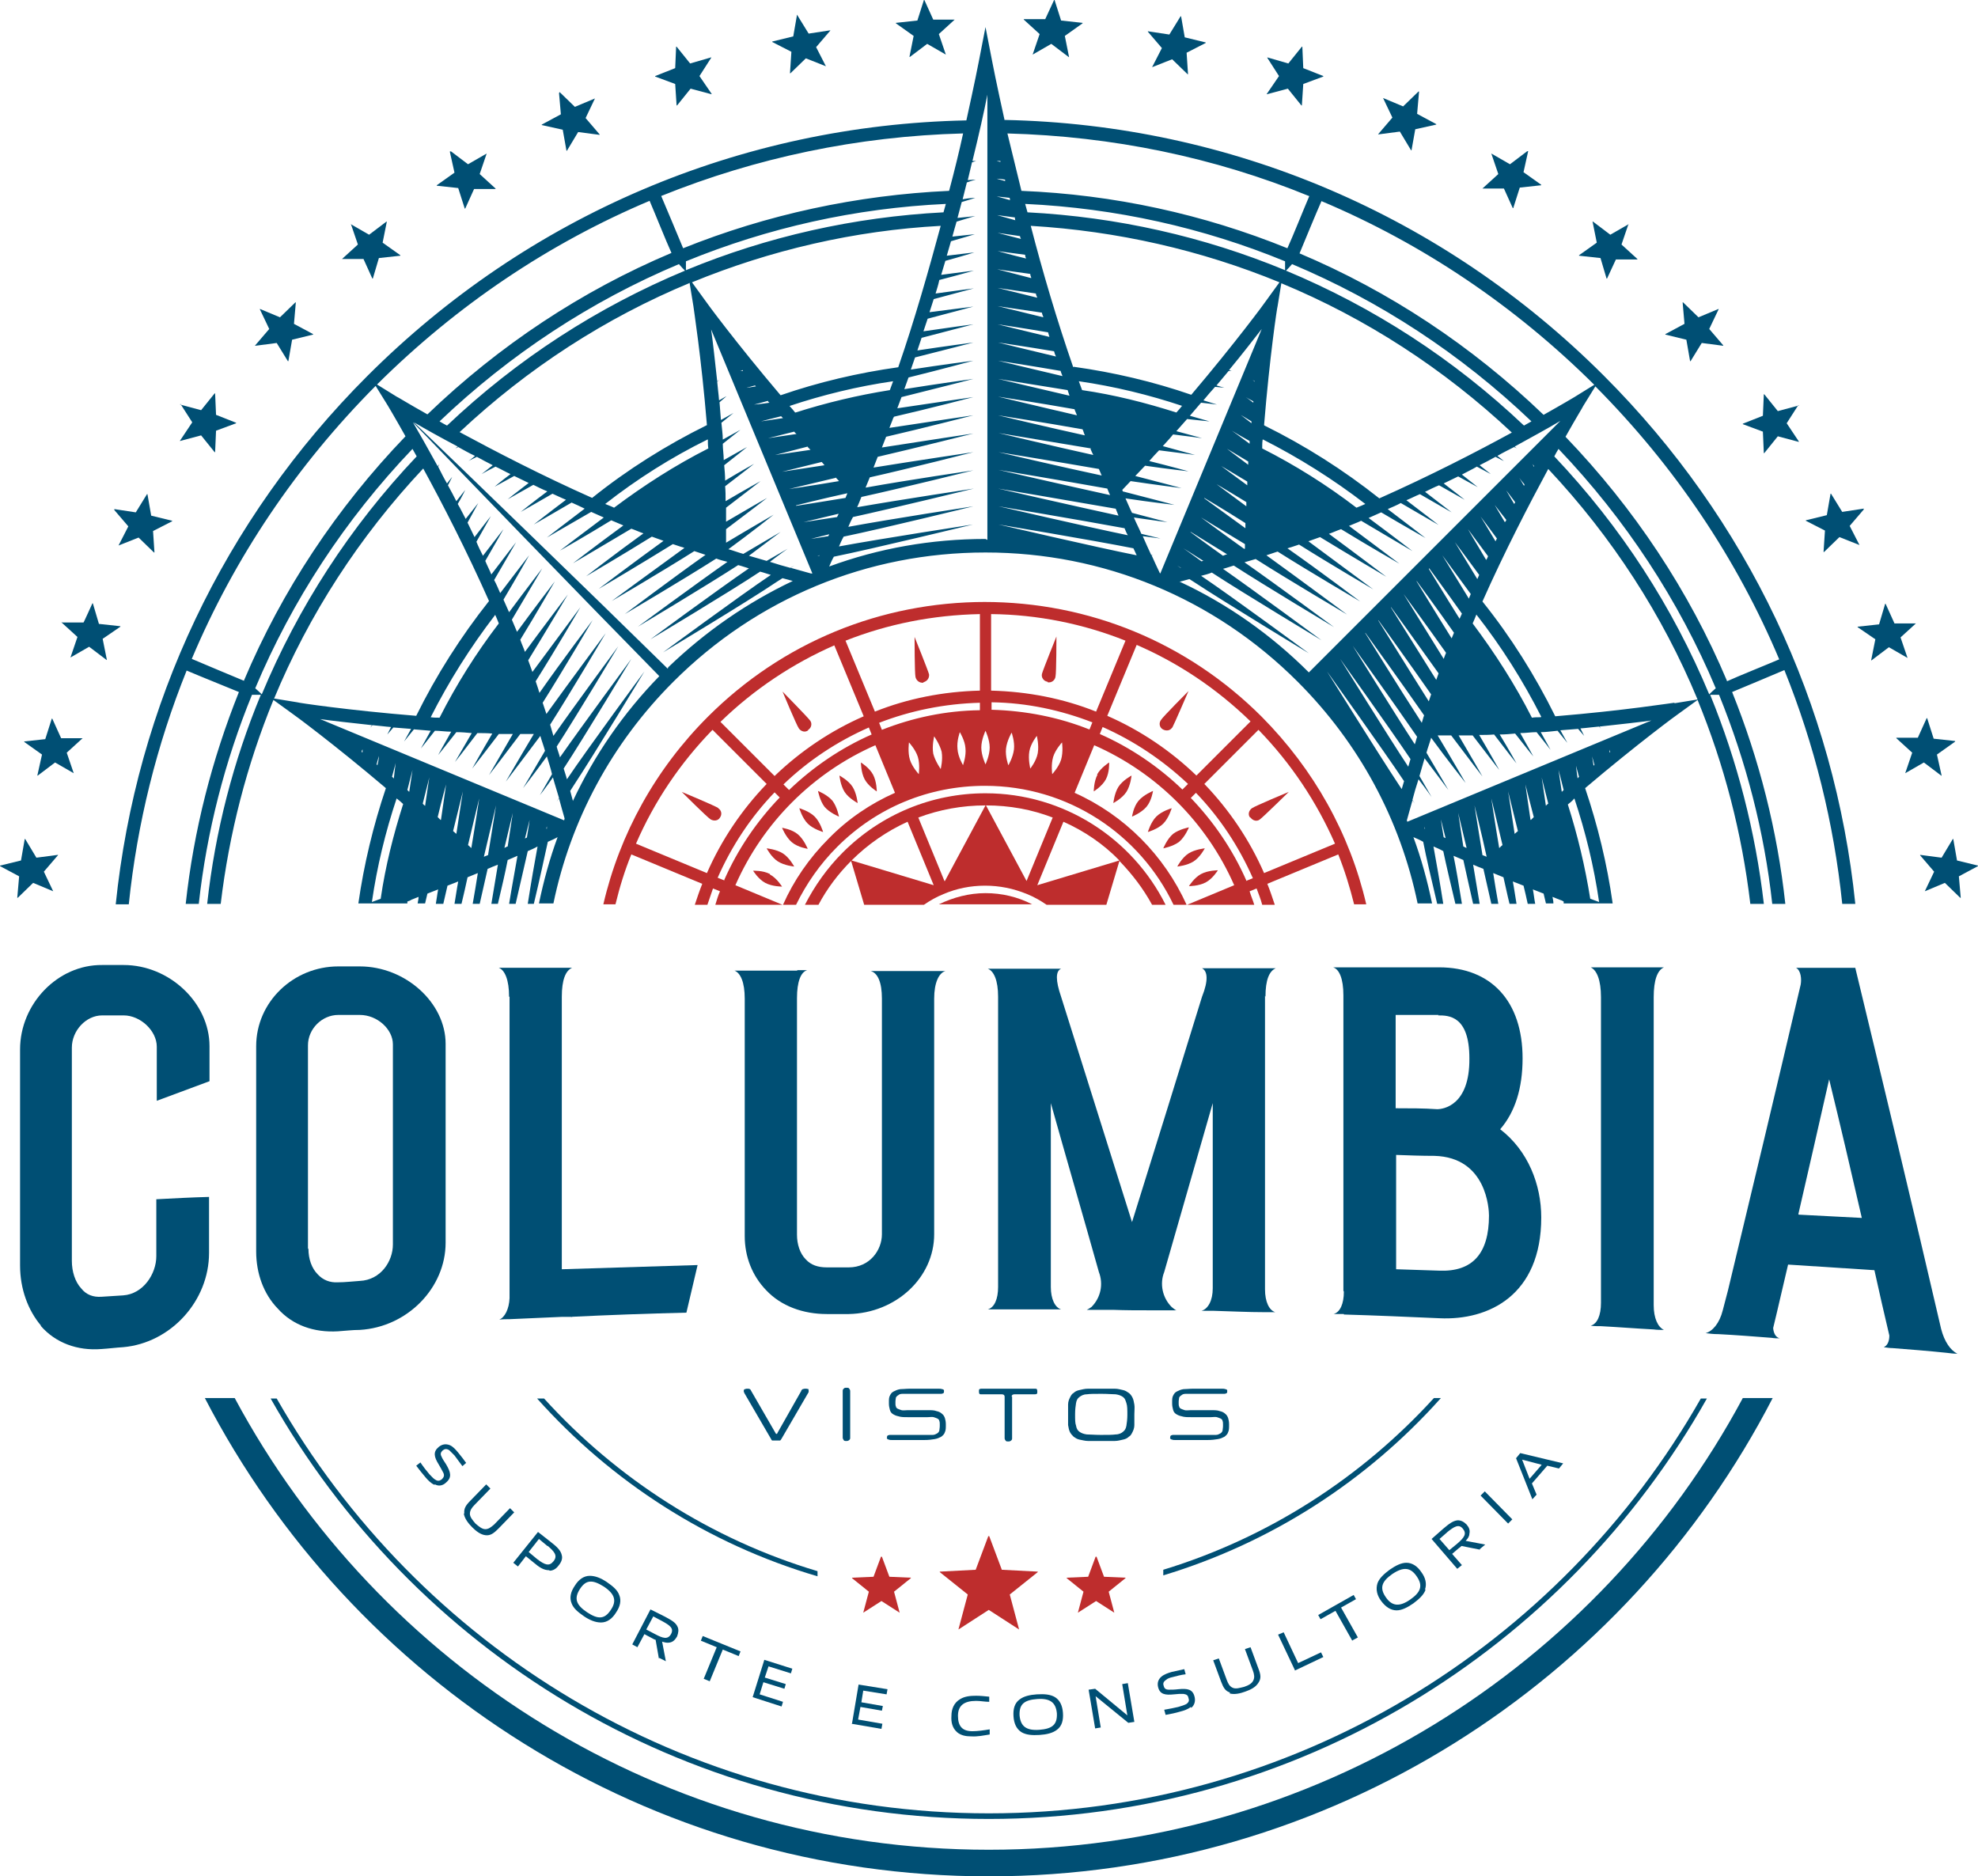 <?xml version="1.0" encoding="UTF-8"?>
<svg id="Layer_1" data-name="Layer 1" xmlns="http://www.w3.org/2000/svg" version="1.1" viewBox="0 0 423.9 402.1">
  <defs>
    <style>
      .cls-1 {
        fill: #be2d2d;
      }

      .cls-1, .cls-2 {
        stroke-width: 0px;
      }

      .cls-2 {
        fill: #004f74;
      }
    </style>
  </defs>
  <g>
    <path class="cls-2" d="M215.3,25.8c-1.7-7.7-2.7-12.7-2.7-12.8l-1.4-7.2-1.4,7.2c0,.1-1,5.1-2.7,12.8-48.5,1-94,20.4-128.4,54.8-30.8,30.8-49.5,70.5-53.9,113.2h2.8c1.8-17.4,6-34.2,12.4-50.1,2.8,1.2,8.8,3.6,11.2,4.6-5.8,14.5-9.7,29.7-11.4,45.4h2.8c1.7-15.5,5.6-30.6,11.4-44.8.8,0,1.5,0,1.9,0-5.9,14.2-9.8,29.3-11.5,44.8h2.9c1.8-15.1,5.6-29.8,11.3-43.7l4,2.9c.2.1,8.9,6.5,20.1,16-2.7,8-4.7,16.3-5.9,24.7h10.5c0-.1,0-.3,0-.4.3-.1.6-.2.9-.4.5-.2,1-.4,1.5-.6,0,.4-.1.9-.2,1.4h1.6c.2-.7.3-1.4.5-2.1.8-.3,1.5-.6,2.3-.9-.2,1-.3,2-.5,3.1h1.6c.3-1.3.6-2.6.9-3.9.8-.3,1.5-.6,2.3-.9-.3,1.5-.5,3.1-.8,4.8h1.5c.5-2,.9-3.9,1.3-5.7.7-.3,1.5-.6,2.2-.9-.3,2-.7,4.3-1.1,6.6h1.5c.6-2.7,1.2-5.3,1.7-7.5.7-.3,1.4-.6,2.2-.9-.4,2.5-.9,5.4-1.4,8.4h1.4c.8-3.4,1.6-6.8,2.1-9.4.7-.3,1.4-.6,2.1-.9-.5,2.9-1.2,6.6-1.8,10.3h1.4c1-4.2,1.9-8.4,2.6-11.3.7-.3,1.4-.6,2.1-1-.6,3.2-1.4,7.8-2.1,12.3h1.3c1.2-5,2.3-10.1,3-13.3.7-.3,1.4-.6,2.1-1,0,0,0,0,0,0-1.7,4.6-3,9.4-4,14.2h3.1c3.7-17.9,12.5-34.3,25.7-47.5,17.9-17.9,41.6-27.7,66.9-27.7s49,9.8,66.9,27.7c13.2,13.2,22,29.6,25.7,47.5h3.1c-1-4.8-2.3-9.6-4-14.2,0,0,0,0,0,0,.7.3,1.4.6,2.1,1,.6,3.2,1.8,8.2,3,13.3h1.3c-.7-4.5-1.5-9-2.1-12.3.7.3,1.4.6,2.1,1,.6,2.9,1.6,7.1,2.6,11.3h1.4c-.6-3.7-1.2-7.4-1.8-10.3.7.3,1.4.6,2.1.9.6,2.6,1.3,6,2.1,9.4h1.4c-.5-3-1-6-1.4-8.4.7.3,1.4.6,2.2.9.5,2.2,1.1,4.8,1.7,7.5h1.5c-.4-2.3-.8-4.6-1.1-6.6.7.3,1.5.6,2.2.9.4,1.7.8,3.7,1.3,5.7h1.5c-.3-1.7-.5-3.3-.8-4.8.8.3,1.5.6,2.3.9.3,1.2.6,2.5.9,3.9h1.6c-.2-1-.3-2.1-.5-3.1.8.3,1.5.6,2.3.9.2.7.3,1.4.5,2.1h1.6c0-.5-.1-.9-.2-1.4.5.2,1,.4,1.5.6.3.1.6.2.9.4,0,.1,0,.3,0,.4h10.5c-1.2-8.5-3.2-16.7-5.9-24.7,11.2-9.5,19.9-15.9,20.1-16l4-2.9c5.7,13.9,9.5,28.5,11.3,43.7h2.9c-1.8-15.5-5.7-30.6-11.5-44.8.4,0,1.1,0,1.9,0,5.8,14.3,9.7,29.3,11.4,44.8h2.8c-1.7-15.7-5.6-31-11.4-45.4,2.4-1,8.4-3.5,11.2-4.7,6.4,15.9,10.6,32.7,12.4,50.1h2.8c-4.4-42.8-23.1-82.4-53.9-113.2-34.4-34.4-79.9-53.8-128.4-54.8ZM206.4,28.6c-.8,3.7-1.8,7.8-3,12.3-19.8.9-39.1,5.1-57,12.3-1-2.4-3.5-8.4-4.7-11.2,20.3-8.2,42.1-12.8,64.6-13.4ZM170.6,108.3s5.5-1.4,11-2.6c-.1.3-.3.7-.4,1-5.4.9-10.6,1.7-10.6,1.7ZM179.7,110.1c0,.2-.2.4-.3.7-4,.6-7.2,1.1-7.2,1.1,0,0,3.4-.8,7.5-1.8ZM164.6,86c0,.1.2.2.3.3-1.9.3-3.3.4-3.3.4,0,0,1.2-.3,3-.8ZM160,83.1s.7-.2,1.8-.5c0,0,.1.1.2.2-1.2.2-1.9.3-1.9.3ZM167.4,89.2c.1.1.3.3.4.4-2.6.4-4.7.7-4.7.7,0,0,1.8-.5,4.3-1.1ZM170.2,92.5c.2.2.3.4.5.5-3.3.5-6.1.9-6.1.9,0,0,2.5-.6,5.6-1.4ZM173.1,95.8c.2.2.4.4.6.6-4,.6-7.6,1.1-7.6,1.1,0,0,3.2-.8,7-1.8ZM176.1,99c.2.2.4.5.6.7-4.7.7-9.1,1.4-9.1,1.4,0,0,4-1,8.5-2.1ZM179.1,102.3c.2.3.5.5.7.8-5.3.9-10.7,1.7-10.7,1.7,0,0,4.9-1.2,10-2.4ZM170.4,88.4c-.4-.5-.8-1-1.2-1.4,7.2-2.4,14.6-4.2,22.2-5.3-.2.6-.5,1.3-.7,1.9-6.9,1.1-13.6,2.7-20.2,4.8ZM167.2,84.6c-9.5-11.2-15.9-19.9-16-20.1l-2.9-4c16.8-6.9,34.8-11.1,53.3-12.1-2.6,9.6-5.6,20.2-9.1,30.3-8.6,1.2-17.1,3.2-25.2,6ZM159.2,79.5c-.4,0-.6,0-.6,0,0,0,.2,0,.6-.2,0,0,0,0,0,0ZM147.8,60.7l.8,4.9c0,.2,1.7,10.9,2.9,25.5-8.7,4.3-17,9.5-24.6,15.6-10.8-4.8-20.8-10-28.4-14.1,14.6-13.7,31.3-24.5,49.4-32ZM95.8,91.2c-.6-.3-1.1-.6-1.6-.9,15.1-14.4,32.5-25.8,51.3-33.7.5.6,1,1.1,1.3,1.4-18.7,7.8-35.9,18.9-51,33.2ZM151.7,94.2c0,.6,0,1.3.1,1.9-7.1,3.6-13.8,7.9-20.2,12.7-.6-.3-1.2-.5-1.9-.8,6.9-5.4,14.2-10,21.9-13.8ZM147,57.9c0-.4,0-1.1,0-1.9,17.6-7.2,36.3-11.4,55.7-12.3-.2.6-.3,1.2-.5,1.8-19.2,1-37.8,5.2-55.2,12.4ZM139.2,43c1.2,2.8,3.6,8.8,4.7,11.2-19.2,8.1-36.9,19.8-52.3,34.6-4.1-2.3-6.5-3.8-6.6-3.8l-4.2-2.6c17.1-17,36.9-30.3,58.5-39.4ZM52.3,145.9c-2.4-1-8.4-3.5-11.2-4.7,9.1-21.6,22.4-41.4,39.4-58.5l2.6,4.2c0,0,1.5,2.5,3.8,6.6-14.8,15.4-26.5,33.1-34.6,52.3ZM56.1,148.8c-.3-.3-.8-.8-1.4-1.3,7.9-18.8,19.2-36.1,33.7-51.3.3.5.6,1.1.9,1.6-14.3,15.1-25.4,32.3-33.2,51ZM58.7,149.8c7.5-18.1,18.3-34.8,32-49.4,4.1,7.5,9.3,17.6,14.1,28.4-6.1,7.7-11.3,15.9-15.6,24.6-14.7-1.2-25.4-2.8-25.5-2.9l-4.9-.8ZM106.1,131.7c.3.6.5,1.2.8,1.9-4.9,6.4-9.1,13.1-12.7,20.2-.6,0-1.3,0-1.9-.1,3.9-7.7,8.5-15,13.8-21.9ZM77.5,161.2s0,0,0,0c0-.4.2-.6.2-.6,0,0,0,.2,0,.6ZM80.9,164c0,0-.1-.1-.2-.2.3-1.1.5-1.8.5-1.8,0,0,0,.8-.3,1.9ZM81.6,192.6c-.6.2-1.3.5-1.9.7,1.1-7.6,2.9-15,5.3-22.2.5.4,1,.8,1.4,1.2-2.1,6.6-3.8,13.3-4.8,20.2ZM84,166.5c.5-1.8.8-3,.8-3,0,0-.2,1.4-.4,3.3-.1,0-.2-.2-.3-.3ZM87.7,169.7c-.1-.1-.3-.3-.4-.4.6-2.4,1.1-4.3,1.1-4.3,0,0-.3,2-.7,4.7ZM91.1,172.7c-.2-.2-.4-.3-.5-.5.8-3.1,1.4-5.6,1.4-5.6,0,0-.4,2.8-.9,6.1ZM94.4,175.7c-.2-.2-.4-.4-.6-.6.9-3.8,1.8-7,1.8-7,0,0-.5,3.6-1.1,7.6ZM97.8,178.7c-.2-.2-.5-.4-.7-.6,1.1-4.4,2.1-8.5,2.1-8.5,0,0-.7,4.4-1.4,9.1ZM101.1,181.8c-.3-.2-.5-.5-.8-.7,1.2-5.1,2.4-10,2.4-10,0,0-.8,5.4-1.7,10.7ZM104.7,183.2c-.3.1-.7.3-1,.4,1.3-5.5,2.6-11,2.6-11,0,0-.8,5.2-1.7,10.6ZM108.8,181.4c-.2,0-.4.2-.7.3,1-4.2,1.8-7.5,1.8-7.5,0,0-.5,3.2-1.1,7.2ZM112.9,179.5c-.1,0-.2.1-.4.2.6-2.4,1-4,1-4,0,0-.2,1.6-.6,3.9ZM117.1,177.6s0,0,0,0c0-.3.1-.5.1-.5,0,0,0,.2,0,.5ZM120.9,175.8l-52.3-21.7c2.8.4,6.6.8,11.1,1.3-.2.3-.3.5-.3.5,0,0,.2-.2.4-.5,1.3.1,2.6.3,4,.4-.5,1-.8,1.6-.8,1.6,0,0,.5-.6,1.3-1.5,1.2.1,2.5.2,3.8.3-.9,1.6-1.5,2.7-1.5,2.7,0,0,.9-1.1,2.1-2.6,1.2.1,2.4.2,3.6.3-1.2,2.2-2.1,3.8-2.1,3.8,0,0,1.3-1.6,3-3.8,1.1,0,2.3.2,3.5.2-1.6,2.8-2.8,5-2.8,5,0,0,1.8-2.2,3.9-4.9,1.1,0,2.2.1,3.3.2-1.9,3.3-3.6,6.2-3.6,6.2,0,0,2.3-2.9,4.8-6.2,1,0,2.1,0,3.2.1-2.3,3.9-4.3,7.5-4.3,7.5,0,0,2.8-3.6,5.7-7.4,1,0,2,0,3,0-2.6,4.5-5.1,8.8-5.1,8.8,0,0,3.4-4.4,6.7-8.8,1,0,2,0,2.9,0-3,5-6,10.2-6,10.2,0,0,3.8-5,7.4-9.8.3,1.1.7,2.1,1,3.2-2.5,4.3-4.7,8-4.7,8,0,0,2.4-3.1,5.1-6.8.4,1.3.8,2.5,1.1,3.8-1.5,2.6-2.6,4.5-2.6,4.5,0,0,1.2-1.5,2.8-3.8.4,1.5.9,3,1.3,4.4-.3.5-.5.8-.5.8,0,0,.2-.3.5-.7.4,1.5.8,2.9,1.2,4.3h0s0,0,0,0ZM122.8,171.7c-.2-.7-.4-1.5-.6-2.2l.7-1.1c4.3-6.5,15.2-24.5,15.2-24.5,0,0-12.1,16.4-16.6,23.1-.2-.8-.5-1.6-.7-2.3,4.2-6.4,14.5-23.5,14.5-23.5,0,0-10.4,14.1-15.3,21.1-.2-.8-.5-1.5-.7-2.3,4.4-6.8,13.2-21.5,13.2-21.5,0,0-9,12.2-13.9,19.2-.2-.8-.5-1.6-.7-2.4,4.4-6.9,11.9-19.6,11.9-19.6,0,0-7.8,10.5-12.7,17.3-.3-.8-.5-1.6-.8-2.4,4.3-6.8,10.7-17.7,10.7-17.7,0,0-6.8,9-11.4,15.6,0-.2-.2-.5-.2-.7-.2-.6-.4-1.2-.6-1.8,4.1-6.5,9.6-15.9,9.6-15.9,0,0-5.8,7.8-10.3,13.9-.3-.8-.6-1.7-.9-2.5,3.8-6.2,8.5-14.1,8.5-14.1,0,0-5,6.6-9.2,12.3-.3-.9-.7-1.7-1-2.6,3.5-5.7,7.4-12.5,7.4-12.5,0,0-4.3,5.6-8.1,10.8-.4-.9-.7-1.7-1.1-2.6,3.1-5.2,6.5-11,6.5-11,0,0-3.7,4.8-7.1,9.4-.4-.9-.8-1.8-1.2-2.7,2.8-4.7,5.5-9.5,5.5-9.5,0,0-3.1,4-6.2,8.1-.4-.9-.8-1.9-1.3-2.8,2.4-4.1,4.7-8.1,4.7-8.1,0,0-2.5,3.2-5.3,6.9-.4-1-.9-1.9-1.3-2.9,2.1-3.6,3.9-6.8,3.9-6.8,0,0-2,2.6-4.4,5.7-.5-1-1-2-1.4-3,1.7-3,3.1-5.5,3.1-5.5,0,0-1.6,2-3.5,4.5-.5-1-1-2.1-1.5-3.1,1.3-2.4,2.3-4.2,2.3-4.2,0,0-1.2,1.5-2.7,3.4-.6-1.1-1.1-2.2-1.7-3.2,1-1.7,1.6-3,1.6-3,0,0-.8,1-1.9,2.4-.6-1.2-1.2-2.3-1.8-3.4.6-1.1.9-1.8.9-1.8,0,0-.4.5-1.1,1.4-.7-1.2-1.3-2.4-1.9-3.6.2-.4.3-.6.3-.6,0,0-.1.2-.4.5-2.1-3.8-3.9-7-5.3-9.4,10,10.4,36.4,37.7,52.8,54.4-7.7,7.9-13.9,16.9-18.5,26.7ZM143.1,143.3c-16.7-16.4-44-42.8-54.4-52.8,2.4,1.4,5.6,3.2,9.4,5.2-.3.2-.5.4-.5.4,0,0,.2-.1.6-.3,1.1.6,2.3,1.3,3.6,1.9-.8.7-1.4,1.1-1.4,1.1,0,0,.7-.4,1.8-.9,1.1.6,2.2,1.2,3.4,1.8-1.4,1.1-2.4,1.9-2.4,1.9,0,0,1.2-.7,3-1.6,1.1.5,2.1,1.1,3.2,1.6-2,1.5-3.4,2.7-3.4,2.7,0,0,1.8-1,4.2-2.3,1,.5,2.1,1,3.1,1.5-2.5,1.9-4.5,3.5-4.5,3.5,0,0,2.5-1.4,5.5-3.1,1,.5,2,1,3,1.4-3.1,2.3-5.7,4.4-5.7,4.4,0,0,3.2-1.8,6.8-3.9.9.4,1.9.9,2.9,1.3-3.6,2.7-6.9,5.3-6.9,5.3,0,0,4-2.3,8.1-4.7.9.4,1.8.8,2.8,1.3-4.1,3.1-8.1,6.2-8.1,6.2,0,0,4.8-2.8,9.5-5.5.9.4,1.8.8,2.7,1.2-4.7,3.5-9.4,7.1-9.4,7.1,0,0,5.8-3.3,11-6.5.9.4,1.7.7,2.6,1.1-5.2,3.8-10.8,8.1-10.8,8.1,0,0,6.8-4,12.5-7.4.9.3,1.7.7,2.6,1-5.7,4.1-12.3,9.2-12.3,9.2,0,0,8-4.7,14.1-8.5.8.3,1.7.6,2.5.9-6.1,4.4-13.9,10.3-13.9,10.3,0,0,9.3-5.5,15.9-9.6.6.2,1.2.4,1.8.6.2,0,.5.2.7.2-6.5,4.7-15.6,11.4-15.6,11.4,0,0,10.9-6.4,17.7-10.7.8.3,1.6.5,2.4.8-6.8,4.8-17.3,12.7-17.3,12.7,0,0,12.7-7.5,19.6-11.9.8.3,1.6.5,2.4.7-7,4.9-19.2,13.9-19.2,13.9,0,0,14.7-8.8,21.5-13.2.8.2,1.6.5,2.3.7-7,4.8-21.1,15.2-21.1,15.2,0,0,17.2-10.3,23.5-14.5.8.2,1.6.5,2.3.7-6.7,4.5-23.1,16.6-23.1,16.6,0,0,18-10.8,24.5-15.2l1.1-.7c.7.2,1.5.4,2.2.6-9.7,4.6-18.7,10.8-26.7,18.5ZM173.8,122.9h0c-1.4-.4-2.9-.8-4.3-1.2.4-.3.7-.5.7-.5,0,0-.3.2-.8.5-1.5-.4-2.9-.8-4.4-1.3,2.2-1.7,3.8-2.8,3.8-2.8,0,0-1.9,1.1-4.5,2.6-1.3-.4-2.5-.7-3.8-1.1,3.7-2.8,6.8-5.1,6.8-5.1,0,0-3.8,2.2-8,4.7-1.1-.3-2.1-.7-3.2-1,4.8-3.5,9.7-7.4,9.7-7.4,0,0-5.2,3-10.2,6,0-1,0-2,0-2.9,4.4-3.3,8.8-6.7,8.8-6.7,0,0-4.4,2.5-8.8,5.1,0-1,0-2,0-3,3.8-2.9,7.4-5.7,7.4-5.7,0,0-3.6,2-7.5,4.3,0-1.1,0-2.1-.1-3.2,3.3-2.5,6.2-4.8,6.2-4.8,0,0-2.9,1.6-6.2,3.6,0-1.1-.1-2.2-.2-3.3,2.7-2.1,4.9-3.9,4.9-3.9,0,0-2.2,1.2-5,2.8,0-1.2-.2-2.3-.2-3.5,2.1-1.7,3.8-3,3.8-3,0,0-1.6.9-3.8,2.1,0-1.2-.2-2.4-.3-3.6,1.5-1.2,2.6-2.1,2.6-2.1,0,0-1.1.6-2.7,1.5-.1-1.3-.2-2.6-.3-3.8.9-.8,1.5-1.3,1.5-1.3,0,0-.6.3-1.6.9-.1-1.4-.3-2.7-.4-4,.3-.3.5-.4.5-.4,0,0-.2.1-.5.3-.5-4.5-.9-8.3-1.3-11.1l21.7,52.3s0,0,0,0ZM175.6,119.1c-.3,0-.5,0-.5,0,0,0,.2,0,.5-.1,0,0,0,0,0,0ZM173.7,115.5s1.6-.4,4-1c0,.1-.1.2-.2.4-2.3.4-3.9.6-3.9.6ZM211.2,115.5h0c-11.6,0-22.9,2-33.5,5.9,0,0,0,0,0,0,.3-.7.6-1.4,1-2.1,8.4-1.7,29.8-6.9,29.8-6.9,0,0-19.5,3-28.7,4.7.3-.7.6-1.4,1-2.1,8.7-1.8,27.8-6.5,27.8-6.5,0,0-17.6,2.7-26.8,4.4.3-.7.6-1.4,1-2.1,8.7-1.9,25.9-6.1,25.9-6.1,0,0-15.9,2.4-25,4,.3-.7.6-1.4.9-2.2,8.7-1.9,24-5.7,24-5.7,0,0-14.3,2.1-23.1,3.7.3-.7.6-1.5.9-2.2,8.5-1.9,22.2-5.4,22.2-5.4,0,0-12.8,1.9-21.4,3.3.3-.8.6-1.5.9-2.3,8.2-1.9,20.5-5,20.5-5,0,0-11.4,1.7-19.6,3,.3-.8.6-1.5.9-2.3,7.8-1.8,18.7-4.6,18.7-4.6,0,0-10.2,1.5-18,2.7.2-.5.4-1,.6-1.5.1-.3.2-.6.4-.9,7.4-1.7,17-4.2,17-4.2,0,0-9,1.3-16.3,2.4.3-.8.6-1.6.9-2.4,6.9-1.7,15.4-3.9,15.4-3.9,0,0-8,1.1-14.8,2.2.3-.8.6-1.7.9-2.5,6.5-1.6,13.9-3.6,13.9-3.6,0,0-7,.9-13.4,1.9.3-.9.6-1.7.9-2.6,6-1.5,12.5-3.2,12.5-3.2,0,0-6.1.8-12,1.7.3-.9.6-1.8.9-2.7,5.4-1.4,11.1-2.9,11.1-2.9,0,0-5.3.7-10.7,1.5.3-.9.6-1.8.9-2.7,4.9-1.3,9.8-2.6,9.8-2.6,0,0-4.6.6-9.4,1.2.3-.9.6-1.9.9-2.8,4.4-1.2,8.6-2.3,8.6-2.3,0,0-3.9.5-8.2,1.1.3-1,.6-1.9.8-2.9,3.9-1,7.4-2,7.4-2,0,0-3.3.4-7,.9.3-1,.6-2,.9-3,3.3-.9,6.2-1.8,6.2-1.8,0,0-2.7.3-5.9.7.3-1,.6-2.1.9-3.1,2.8-.8,5.1-1.5,5.1-1.5,0,0-2.1.2-4.8.5.3-1.1.6-2.2.9-3.2,2.2-.7,4-1.2,4-1.2,0,0-1.6.2-3.8.4.3-1.1.6-2.3.9-3.4,1.7-.5,2.9-.9,2.9-.9,0,0-1.1,0-2.7.3.3-1.2.6-2.4.9-3.6,1.1-.4,1.9-.6,1.9-.6,0,0-.7,0-1.7.1.3-1.3.6-2.5.9-3.8.5-.2.9-.3.9-.3,0,0-.3,0-.8,0,1.4-5.7,2.5-10.6,3.2-14.2h0v95.4ZM341.6,82.5l-4.2,2.6c0,0-2.5,1.5-6.6,3.8-15.4-14.8-33.1-26.5-52.3-34.6,1-2.4,3.5-8.5,4.7-11.2,21.6,9.1,41.4,22.4,58.5,39.4ZM230,78.7c-3.5-10.1-6.6-20.6-9.1-30.3,18.5,1.1,36.5,5.2,53.3,12.1l-2.9,4c-.1.2-6.5,8.9-16,20.1-8.1-2.8-16.6-4.8-25.2-6ZM253.3,87c-.4.5-.8,1-1.2,1.4-6.6-2.1-13.3-3.8-20.2-4.8-.2-.6-.5-1.3-.7-1.9,7.6,1.1,15,2.9,22.2,5.3ZM275.4,57.9c-17.4-7.2-36-11.4-55.2-12.4-.2-.6-.3-1.2-.5-1.8,19.4.9,38.2,5.1,55.7,12.3,0,.8,0,1.5,0,1.9ZM270.7,94.2c7.7,3.9,15,8.5,21.9,13.8-.6.3-1.2.5-1.9.8-6.4-4.9-13.1-9.1-20.2-12.7,0-.6,0-1.3.1-1.9ZM270.9,91.1c1.2-14.7,2.8-25.3,2.9-25.5l.8-4.9c18.1,7.5,34.8,18.3,49.4,32-7.5,4.1-17.6,9.3-28.4,14.1-7.7-6.1-15.9-11.3-24.6-15.6ZM275.6,58c.3-.3.8-.8,1.3-1.4,18.8,7.9,36.1,19.2,51.3,33.7-.5.3-1.1.6-1.6.9-15.1-14.3-32.3-25.4-51-33.2ZM280.6,42c-1.2,2.8-3.6,8.8-4.7,11.2-18-7.3-37.2-11.5-57-12.3-1.1-4.5-2.1-8.6-3-12.3,22.5.6,44.3,5.1,64.6,13.4ZM214.4,34.5c0,0,0,.1,0,.2-.5-.1-.8-.2-.8-.2,0,0,.3,0,.8,0ZM215.4,38.5c0,.1,0,.2,0,.3-1.1-.3-1.8-.5-1.8-.5,0,0,.7,0,1.8.2ZM216.4,42.5c0,.1,0,.3.1.4-1.7-.5-2.9-.8-2.9-.8,0,0,1.1.1,2.8.3ZM217.5,46.6c0,.2,0,.4.1.6-2.2-.6-3.9-1.1-3.9-1.1,0,0,1.6.2,3.8.5ZM218.6,50.6c0,.2.1.4.2.6-2.8-.7-5-1.3-5-1.3,0,0,2.1.3,4.8.7ZM219.7,54.7c0,.2.1.5.2.7-3.3-.8-6.1-1.6-6.1-1.6,0,0,2.7.4,5.9.8ZM220.8,58.8c0,.3.2.5.2.8-3.9-1-7.3-1.9-7.3-1.9,0,0,3.3.5,7.1,1ZM222,62.9c0,.3.2.6.3.9-4.4-1.1-8.5-2.1-8.5-2.1,0,0,4,.6,8.2,1.2ZM223.3,67c0,.3.2.6.3,1-4.9-1.2-9.8-2.4-9.8-2.4,0,0,4.6.7,9.5,1.4ZM224.6,71.2c.1.3.2.7.3,1-5.4-1.3-11.1-2.7-11.1-2.7,0,0,5.4.8,10.7,1.7ZM225.9,75.3c.1.4.2.7.4,1.1-5.9-1.4-12.4-3-12.4-3,0,0,6.2.9,12.1,1.9ZM227.3,79.5c.1.4.3.8.4,1.1-6.4-1.5-13.8-3.3-13.8-3.3,0,0,7.1,1.1,13.5,2.2ZM228.8,83.6c.1.4.3.8.4,1.2-6.9-1.6-15.3-3.6-15.3-3.6,0,0,8,1.3,14.9,2.4ZM230.3,87.8c.2.4.3.8.5,1.2-7.4-1.7-16.9-4-16.9-4,0,0,9.1,1.4,16.4,2.7ZM232,92c.2.4.3.9.5,1.3-7.8-1.7-18.6-4.3-18.6-4.3,0,0,10.3,1.6,18.1,3ZM233.7,96.2c.2.5.4.9.6,1.3-8.2-1.8-20.3-4.7-20.3-4.7,0,0,11.5,1.9,19.8,3.3ZM235.5,100.5c.2.5.4.9.6,1.4-8.5-1.8-22.1-5-22.1-5,0,0,12.9,2.1,21.5,3.6ZM237.3,104.7c.2.5.4,1,.6,1.4-8.7-1.9-23.9-5.4-23.9-5.4,0,0,14.4,2.4,23.3,4ZM239.1,109c.2.5.4,1,.6,1.5-8.8-1.9-25.8-5.8-25.8-5.8,0,0,16,2.7,25.1,4.3ZM241,113.2c.2.5.4,1,.7,1.5-8.8-1.8-27.7-6.2-27.7-6.2,0,0,17.8,3,27,4.7ZM214,112.4s19.8,3.3,28.9,5.1c.2.5.5,1,.7,1.5-8.6-1.7-29.6-6.6-29.6-6.6ZM248.6,122.9h0s0,0,0,0h0c-.6-1.3-1.2-2.5-1.8-3.9.3,0,.4,0,.4,0,0,0-.2,0-.5-.1-.6-1.3-1.2-2.6-1.8-4,2.3.3,3.8.5,3.8.5,0,0-1.6-.4-4.1-1-.5-1.2-1.1-2.3-1.6-3.5,4,.6,7.2,1,7.2,1,0,0-3.4-.9-7.6-2-.5-1-.9-2-1.4-3.1,5.3.8,10.5,1.4,10.5,1.4,0,0-5.6-1.5-11.1-2.9,0-.1,0-.2-.1-.3.6-.6,1.2-1.3,1.8-1.9,5.4.8,10.9,1.5,10.9,1.5,0,0-4.8-1.3-9.9-2.6.7-.7,1.4-1.5,2.1-2.2,4.8.7,9.3,1.2,9.3,1.2,0,0-4-1.1-8.4-2.2.7-.8,1.4-1.6,2.1-2.3,4.1.5,7.7,1,7.7,1,0,0-3.2-.9-6.9-1.9.7-.8,1.5-1.6,2.2-2.5,3.4.4,6.2.8,6.2.8,0,0-2.5-.7-5.5-1.5.8-.9,1.5-1.7,2.3-2.6,2.7.3,4.8.5,4.8.5,0,0-1.8-.5-4.2-1.2.8-.9,1.6-1.9,2.4-2.8,2,.2,3.4.4,3.4.4,0,0-1.2-.4-2.9-.9.8-1,1.7-2,2.5-2.9,1.2.1,2,.2,2,.2,0,0-.7-.2-1.7-.5.9-1.1,1.8-2.1,2.6-3.1.4,0,.7,0,.7,0,0,0-.2,0-.6-.2,2.9-3.5,5.2-6.5,7-8.8l-21.7,52.3h0ZM255.2,114s3.6,2.2,7.8,4.8c-.3,0-.6.2-.9.3-3.8-2.7-7-5.1-7-5.1ZM258,120.2c-.2,0-.3,0-.5.1-2.3-1.7-3.9-2.8-3.9-2.8,0,0,1.8,1.1,4.3,2.7ZM256.6,110.4s5.2,3.2,10.2,6.2c0,.3,0,.6,0,1,0,0-.1,0-.2,0-4.9-3.5-10-7.3-10-7.3ZM258.1,106.7s4.4,2.6,8.8,5.4c0,.3,0,.7,0,1.1-4.4-3.2-8.8-6.4-8.8-6.4ZM259.6,103.1s3.6,2.1,7.5,4.5c0,.3,0,.6,0,.9-3.8-2.8-7.4-5.5-7.4-5.5ZM261.1,99.5s2.9,1.7,6.2,3.7c0,.3,0,.6,0,.8-3.3-2.4-6.2-4.6-6.2-4.6ZM262.5,95.9s2.2,1.3,5,3c0,.2,0,.5,0,.7-2.7-2-4.9-3.7-4.9-3.7ZM264,92.3s1.6,1,3.8,2.2c0,.2,0,.4,0,.6-2.1-1.6-3.8-2.8-3.8-2.8ZM265.5,88.7s1.1.6,2.7,1.6c0,.1,0,.3,0,.4-1.5-1.2-2.6-2-2.6-2ZM267,85.1s.6.4,1.6.9c0,0,0,.2,0,.3-.9-.7-1.6-1.2-1.6-1.2ZM268.4,81.4s.2.1.5.3c0,0,0,0,0,.1-.3-.3-.5-.4-.5-.4ZM253,121.7s0,0,0,0c-.4-.3-.7-.5-.7-.5,0,0,.3.2.8.5ZM252.7,124.7c.7-.2,1.5-.4,2.2-.6l1.1.7c6.5,4.3,24.5,15.2,24.5,15.2,0,0-16.4-12.1-23.1-16.6.8-.2,1.6-.4,2.3-.7,6.4,4.2,23.5,14.5,23.5,14.5,0,0-14.1-10.4-21.1-15.3.8-.2,1.6-.5,2.3-.7,6.8,4.4,21.5,13.2,21.5,13.2,0,0-12.2-9-19.2-13.9.8-.2,1.6-.5,2.4-.7,6.9,4.4,19.6,11.9,19.6,11.9,0,0-10.5-7.8-17.3-12.7.8-.3,1.6-.5,2.4-.8,6.8,4.3,17.7,10.7,17.7,10.7,0,0-9-6.8-15.6-11.4.2,0,.5-.2.7-.2.6-.2,1.2-.4,1.8-.6,6.5,4.1,15.9,9.6,15.9,9.6,0,0-7.8-5.8-13.9-10.3.8-.3,1.7-.6,2.5-.9,6.2,3.8,14.2,8.5,14.2,8.5,0,0-6.6-5-12.3-9.2.9-.3,1.7-.7,2.6-1,5.7,3.5,12.5,7.4,12.5,7.4,0,0-5.7-4.3-10.8-8.1.9-.4,1.8-.7,2.6-1.1,5.2,3.1,11,6.5,11,6.5,0,0-4.8-3.7-9.4-7.1.9-.4,1.8-.8,2.7-1.2,4.7,2.8,9.5,5.5,9.5,5.5,0,0-4-3.1-8.1-6.2.9-.4,1.9-.8,2.8-1.3,4.1,2.4,8.1,4.7,8.1,4.7,0,0-3.2-2.5-6.9-5.3,1-.4,1.9-.9,2.9-1.3,3.6,2.1,6.8,3.9,6.8,3.9,0,0-2.6-2-5.7-4.4,1-.5,2-1,3-1.4,3,1.7,5.5,3.1,5.5,3.1,0,0-2-1.6-4.5-3.5,1-.5,2.1-1,3.1-1.5,2.4,1.3,4.2,2.3,4.2,2.3,0,0-1.5-1.2-3.4-2.7,1.1-.6,2.2-1.1,3.2-1.7,1.7.9,3,1.6,3,1.6,0,0-1-.8-2.4-1.9,1.2-.6,2.3-1.2,3.4-1.8,1.1.6,1.8.9,1.8.9,0,0-.5-.4-1.4-1.1,1.2-.7,2.4-1.3,3.6-1.9.4.2.6.3.6.3,0,0-.2-.1-.5-.4,4-2.2,7.3-4,9.8-5.5l-53.9,53.9c-8.1-8.1-17.5-14.7-27.6-19.4ZM328.7,100s0,0,0,0c-.2-.4-.3-.6-.3-.6,0,0,.1.2.4.5ZM326.7,103.8c0,0,0,.2-.1.3-.6-1-1-1.7-1-1.7,0,0,.4.6,1.1,1.4ZM324.7,107.6c0,.1-.1.3-.2.4-1-1.7-1.7-2.9-1.7-2.9,0,0,.8,1,1.9,2.5ZM316.6,124.1c-2.5-4.1-4.8-7.9-4.8-7.9,0,0,2.5,3.3,5.2,7-.1.3-.3.6-.4.9ZM330.2,153.7c-.6,0-1.3,0-1.9.1-3.6-7.1-7.9-13.8-12.7-20.2.3-.6.5-1.2.8-1.9,5.4,6.9,10,14.2,13.9,21.9ZM289.9,138.4s9,12.5,13.8,19.5c-.2.5-.3,1.1-.5,1.6-4.5-6.9-13.3-21.1-13.3-21.1ZM302.3,162.6c-.2.6-.3,1.1-.5,1.7-4.3-6.5-14.6-23.1-14.6-23.1,0,0,10.4,14.5,15.1,21.5ZM292.6,135.6s7.8,10.8,12.6,17.7c-.2.5-.3,1-.5,1.6-4.5-6.9-12.1-19.2-12.1-19.2ZM295.4,132.9s6.7,9.3,11.3,15.9c-.2.5-.3,1-.5,1.5-4.3-6.8-10.8-17.3-10.8-17.3ZM298.1,130.1s5.8,8,10.2,14.2c-.2.5-.3.9-.5,1.4-4.1-6.5-9.7-15.5-9.7-15.5ZM300.8,127.3s5,6.8,9.1,12.6c-.2.4-.3.8-.5,1.3-3.8-6.1-8.6-13.9-8.6-13.9ZM303.6,124.5s4.3,5.8,8,11.1c-.2.4-.3.8-.5,1.2-3.5-5.6-7.5-12.2-7.5-12.2ZM306.3,121.8s3.6,4.9,7,9.7c-.2.4-.3.7-.5,1.1-3.2-5.1-6.6-10.7-6.6-10.7ZM309.1,119s3,4.1,6.1,8.3c-.1.3-.3.6-.4,1-2.8-4.6-5.7-9.3-5.7-9.3ZM314.6,113.4s2,2.7,4.3,5.8c-.1.3-.2.5-.4.8-2.1-3.5-3.9-6.6-3.9-6.6ZM317.3,110.7s1.6,2.1,3.5,4.7c-.1.2-.2.4-.3.6-1.7-2.9-3.2-5.3-3.2-5.3ZM320.1,107.9s1.1,1.5,2.7,3.5c0,.2-.2.4-.3.5-1.4-2.3-2.4-4.1-2.4-4.1ZM300.4,169.1l-.6-.9c-4.3-6.5-15.4-24.3-15.4-24.3,0,0,12.1,16.9,16.5,23.5-.2.6-.3,1.1-.5,1.7ZM301.5,175.8h0,0,0ZM305.3,177.6c0-.3,0-.5,0-.5,0,0,0,.2.1.5,0,0,0,0,0,0ZM309.4,179.5c-.4-2.3-.6-3.9-.6-3.9,0,0,.4,1.6,1,4-.1,0-.2-.1-.4-.2ZM313.6,181.4c-.6-4-1.1-7.2-1.1-7.2,0,0,.8,3.4,1.8,7.5-.2,0-.4-.2-.7-.3ZM317.7,183.2c-.9-5.4-1.7-10.6-1.7-10.6,0,0,1.4,5.5,2.6,11-.3-.1-.7-.3-1-.4ZM321.3,181.8c-.9-5.3-1.7-10.7-1.7-10.7,0,0,1.2,4.9,2.4,10-.3.2-.5.5-.8.7ZM324.6,178.7c-.7-4.7-1.4-9.1-1.4-9.1,0,0,1,4,2.1,8.5-.2.2-.5.4-.7.6ZM328,175.7c-.6-4-1.1-7.6-1.1-7.6,0,0,.8,3.2,1.8,7-.2.2-.4.4-.6.6ZM331.3,172.7c-.5-3.3-.9-6.1-.9-6.1,0,0,.6,2.5,1.4,5.6-.2.2-.4.3-.5.5ZM334.7,169.7c-.4-2.6-.7-4.7-.7-4.7,0,0,.5,1.8,1.1,4.3-.1.1-.3.3-.4.4ZM342.7,193.3c-.6-.2-1.3-.5-1.9-.7-1.1-6.9-2.7-13.6-4.8-20.2.5-.4,1-.8,1.4-1.3,2.4,7.2,4.2,14.6,5.3,22.2ZM337.6,163.5s.3,1.2.8,3c-.1,0-.2.2-.3.3-.3-1.9-.4-3.3-.4-3.3ZM341.5,164c-.2-1.2-.3-1.9-.3-1.9,0,0,.2.7.5,1.8,0,0-.1.1-.2.2ZM344.9,161.2c0-.4,0-.6,0-.6,0,0,0,.2.2.6,0,0,0,0,0,0ZM301.5,175.8c.4-1.4.8-2.9,1.2-4.3.3.4.5.7.5.7,0,0-.2-.3-.5-.8.4-1.5.8-2.9,1.3-4.4,1.7,2.2,2.8,3.8,2.8,3.8,0,0-1.1-1.9-2.6-4.5.4-1.3.7-2.5,1.1-3.8,2.8,3.7,5.1,6.8,5.1,6.8,0,0-2.2-3.8-4.7-8,.3-1.1.7-2.1,1-3.2,3.5,4.8,7.4,9.7,7.4,9.7,0,0-3-5.2-6-10.2,1,0,2,0,2.9,0,3.3,4.4,6.7,8.8,6.7,8.8,0,0-2.5-4.4-5.1-8.8,1,0,2,0,3,0,2.9,3.8,5.7,7.4,5.7,7.4,0,0-2-3.6-4.3-7.5,1.1,0,2.1,0,3.2-.1,2.5,3.3,4.8,6.2,4.8,6.2,0,0-1.6-2.9-3.6-6.2,1.1,0,2.2-.1,3.3-.2,2.1,2.7,3.9,4.9,3.9,4.9,0,0-1.2-2.2-2.8-5,1.2,0,2.3-.2,3.5-.2,1.7,2.1,3,3.8,3,3.8,0,0-.9-1.6-2.1-3.8,1.2,0,2.4-.2,3.6-.3,1.2,1.5,2.1,2.6,2.1,2.6,0,0-.6-1.1-1.5-2.7,1.3-.1,2.6-.2,3.8-.3.8.9,1.3,1.5,1.3,1.5,0,0-.3-.6-.8-1.6,1.4-.1,2.7-.3,4-.4.3.3.4.5.4.5,0,0-.1-.2-.3-.5,4.5-.5,8.3-.9,11.1-1.3l-52.3,21.7ZM358.8,150.6c-.2,0-10.9,1.7-25.5,2.9-4.3-8.7-9.5-17-15.6-24.6,4.8-10.8,10-20.8,14.1-28.4,13.7,14.6,24.5,31.3,32,49.4l-4.9.8ZM366.3,148.8c-7.8-18.7-18.9-35.9-33.2-51,.3-.6.6-1.1.9-1.6,14.4,15.1,25.8,32.5,33.7,51.3-.6.5-1.1,1-1.4,1.3ZM370.1,145.9c-8.1-19.2-19.8-36.9-34.6-52.3,2.3-4.1,3.8-6.5,3.8-6.6l2.6-4.2c17,17.1,30.3,36.9,39.4,58.5-2.8,1.2-8.8,3.6-11.2,4.7Z"/>
    <path class="cls-1" d="M197.9,146.2c.8-.2,1.3-.9,1.2-1.7-.2-.8-3.1-8-3.1-8,0,0,0,7.8.2,8.6.2.8.9,1.3,1.7,1.2Z"/>
    <path class="cls-1" d="M251.2,156c.4-.7,3.5-7.9,3.5-7.9,0,0-5.5,5.5-5.9,6.2-.5.7-.3,1.6.4,2,.7.4,1.6.3,2-.4Z"/>
    <path class="cls-1" d="M154,173.2c-.7-.5-7.9-3.5-7.9-3.5,0,0,5.5,5.5,6.2,5.9.7.4,1.6.3,2-.4.5-.7.3-1.6-.4-2Z"/>
    <path class="cls-1" d="M268,175.2c.5.7,1.4.9,2,.4.7-.5,6.2-5.9,6.2-5.9,0,0-7.2,3-7.9,3.5-.7.5-.9,1.4-.4,2Z"/>
    <path class="cls-1" d="M173.2,156.4c.7-.4.9-1.4.4-2-.5-.7-5.9-6.2-5.9-6.2,0,0,3,7.2,3.5,7.9.5.7,1.4.9,2,.4Z"/>
    <path class="cls-1" d="M224.5,146.2c.8.2,1.6-.4,1.7-1.2.2-.8.2-8.6.2-8.6,0,0-2.9,7.2-3.1,8-.2.8.4,1.6,1.2,1.7Z"/>
    <path class="cls-1" d="M251.1,173.2s-2.1.6-3.3,1.8c-1.2,1.2-1.8,3.3-1.8,3.3,0,0,2.1-.6,3.3-1.8,1.2-1.2,1.8-3.3,1.8-3.3Z"/>
    <path class="cls-1" d="M171.3,173.2s.6,2.1,1.8,3.3c1.2,1.2,3.3,1.8,3.3,1.8,0,0-.6-2.1-1.8-3.3-1.2-1.2-3.3-1.8-3.3-1.8Z"/>
    <path class="cls-1" d="M239.7,168.6c-.9,1.4-1.1,3.5-1.1,3.5,0,0,1.9-1,2.8-2.4.9-1.4,1.1-3.5,1.1-3.5,0,0-1.9,1-2.8,2.4Z"/>
    <path class="cls-1" d="M167.8,182.9c-1.4-.9-3.5-1.1-3.5-1.1,0,0,1,1.9,2.4,2.8,1.4.9,3.5,1.1,3.5,1.1,0,0-1-1.9-2.4-2.8Z"/>
    <path class="cls-1" d="M258.2,181.8s-2.1.2-3.5,1.1c-1.4.9-2.4,2.8-2.4,2.8,0,0,2.1-.2,3.5-1.1,1.4-.9,2.4-2.8,2.4-2.8Z"/>
    <path class="cls-1" d="M183.8,172.1s-.2-2.1-1.1-3.5c-.9-1.4-2.8-2.4-2.8-2.4,0,0,.2,2.1,1.1,3.5.9,1.4,2.8,2.4,2.8,2.4Z"/>
    <path class="cls-1" d="M244,171.6c-1.1,1.3-1.4,3.4-1.4,3.4,0,0,2-.8,3.1-2.1,1.1-1.3,1.4-3.4,1.4-3.4,0,0-2,.8-3.1,2.1Z"/>
    <path class="cls-1" d="M171,178.8c-1.3-1.1-3.4-1.4-3.4-1.4,0,0,.8,2,2.1,3.1,1.3,1.1,3.4,1.4,3.4,1.4,0,0-.8-2-2.1-3.1Z"/>
    <path class="cls-1" d="M257.4,187.3c-1.5.8-2.6,2.6-2.6,2.6,0,0,2.1,0,3.6-.8,1.5-.8,2.6-2.6,2.6-2.6,0,0-2.1,0-3.6.8Z"/>
    <path class="cls-1" d="M187.9,169.6s0-2.1-.8-3.6c-.8-1.5-2.6-2.6-2.6-2.6,0,0,0,2.1.8,3.6.8,1.5,2.6,2.6,2.6,2.6Z"/>
    <path class="cls-1" d="M235.2,166c-.8,1.5-.8,3.6-.8,3.6,0,0,1.8-1.1,2.6-2.6.8-1.5.7-3.6.7-3.6,0,0-1.8,1.1-2.6,2.6Z"/>
    <path class="cls-1" d="M165,187.3c-1.5-.8-3.6-.7-3.6-.7,0,0,1.1,1.8,2.6,2.6,1.5.8,3.6.8,3.6.8,0,0-1.1-1.8-2.6-2.6Z"/>
    <path class="cls-1" d="M254.8,177.3s-2.1.4-3.4,1.4c-1.3,1.1-2.1,3.1-2.1,3.1,0,0,2.1-.4,3.4-1.4,1.3-1.1,2.1-3.1,2.1-3.1Z"/>
    <path class="cls-1" d="M178.4,171.6c-1.1-1.3-3.1-2.1-3.1-2.1,0,0,.4,2.1,1.4,3.4,1.1,1.3,3.1,2.1,3.1,2.1,0,0-.4-2.1-1.4-3.4Z"/>
    <path class="cls-1" d="M211.2,170c-11.5,0-22.4,4.5-30.6,12.7-3.3,3.3-6,7.1-8.1,11.2h2.9c1.8-3.4,4.2-6.6,7-9.4l2.8,9.4h12.8c1.3-.9,2.7-1.7,4.2-2.3,2.8-1.2,5.8-1.8,8.9-1.8s6.1.6,9,1.8c1.5.6,2.9,1.4,4.2,2.3h12.8l2.8-9.4c2.7,2.8,5.1,5.9,7,9.4h2.9c-7.1-14.2-21.8-23.9-38.6-23.9ZM182.5,184.4c3.5-3.5,7.6-6.3,12-8.3l5.6,13.6-17.6-5.3ZM202.4,188.8l-5.6-13.6c4.5-1.7,9.4-2.6,14.4-2.6l-8.7,16.2ZM220,188.8l-8.7-16.2c5.1,0,9.9.9,14.3,2.6l-5.6,13.6ZM222.3,189.7l5.6-13.6c4.5,2,8.6,4.8,12,8.3l-17.6,5.3Z"/>
    <path class="cls-1" d="M201.2,193.8h20c-3.1-1.6-6.5-2.4-10-2.4s-6.9.9-10,2.4Z"/>
    <path class="cls-1" d="M211.2,129c-22.5,0-43.6,8.7-59.5,24.6-11.2,11.2-18.9,25.1-22.4,40.2h2.6c.9-3.7,2-7.3,3.4-10.7l15.2,6.3c-.6,1.5-1.1,3-1.6,4.5h2.7c.4-1.2.8-2.3,1.2-3.5l1.5.6c-.4.9-.7,1.9-1,2.9h14.4l-10.1-4.2c5.9-13.4,16.6-24.1,30-30l4.2,10.2c-5.2,2.3-10.1,5.6-14.2,9.8-4.2,4.2-7.5,9-9.8,14.2h2.8c2.2-4.5,5.1-8.7,8.8-12.4,8.5-8.5,19.7-13.1,31.7-13.1,17.8,0,33.2,10.4,40.4,25.5h2.8c-4.8-10.6-13.3-19.2-24-24l4.2-10.2c13.4,5.9,24.1,16.6,30,30l-10.1,4.2h14.4c-.3-1-.7-1.9-1-2.9l1.5-.6c.4,1.1.9,2.3,1.2,3.5h2.7c-.5-1.5-1-3-1.6-4.5l15.2-6.3c1.4,3.5,2.5,7.1,3.4,10.7h2.6c-3.5-15.1-11.2-28.9-22.4-40.2-15.9-15.9-37-24.6-59.5-24.6ZM268,154.6l-11.6,11.6c-5.5-5.3-12-9.7-19.1-12.8l6.3-15.2c9,3.9,17.2,9.4,24.4,16.4ZM178.8,138.3l6.3,15.2c-7.1,3.1-13.6,7.5-19.1,12.8l-11.6-11.6c7.2-7,15.5-12.5,24.4-16.4ZM151.5,187.1l-15.2-6.3c3.9-9,9.4-17.2,16.4-24.4l11.6,11.6c-5.3,5.5-9.7,12-12.8,19.1ZM155.3,188.7l-1.5-.6c3-6.8,7.1-13,12.2-18.3l1.1,1.1c-4.9,5.1-9,11.1-11.9,17.7ZM169,169.2l-1.1-1.1c5.3-5.1,11.5-9.2,18.3-12.2l.6,1.5c-6.6,2.9-12.6,7-17.7,11.9ZM196.9,165.9s-1.4-1.5-1.9-3.1c-.5-1.6-.2-3.7-.2-3.7,0,0,1.4,1.5,1.9,3.1.5,1.6.2,3.7.2,3.7ZM201.6,164.8s-1.2-1.7-1.6-3.3c-.3-1.7.2-3.7.2-3.7,0,0,1.2,1.7,1.6,3.3.3,1.7-.2,3.7-.2,3.7ZM206.4,164s-1.1-1.8-1.2-3.5c-.2-1.7.5-3.6.5-3.6,0,0,1.1,1.8,1.2,3.4.2,1.7-.5,3.6-.5,3.6ZM210,152.2c-7.4.1-14.4,1.6-21,4.2l-.6-1.5c6.7-2.6,14-4.1,21.6-4.3v1.6ZM210,148c-7.9.2-15.5,1.7-22.5,4.5l-6.3-15.2c9.1-3.6,18.8-5.5,28.8-5.7v16.4ZM211.2,163.8s-.9-1.9-.9-3.6.9-3.6.9-3.6c0,0,.9,1.9.9,3.6s-.9,3.6-.9,3.6ZM217.3,160.6c-.2,1.7-1.2,3.4-1.2,3.4,0,0-.7-1.9-.5-3.6.2-1.7,1.2-3.4,1.2-3.4,0,0,.7,1.9.5,3.6ZM222.4,161.4c-.3,1.7-1.6,3.3-1.6,3.3,0,0-.5-2-.2-3.7.3-1.7,1.6-3.3,1.6-3.3,0,0,.5,2,.2,3.7ZM227.4,162.8c-.5,1.6-1.9,3.1-1.9,3.1,0,0-.3-2,.2-3.7.5-1.6,1.9-3.1,1.9-3.1,0,0,.3,2-.2,3.7ZM233.4,156.3c-6.5-2.6-13.6-4-20.9-4.2v-1.6c7.6.1,14.9,1.7,21.6,4.3l-.6,1.5ZM212.4,148v-16.4c10,.1,19.8,2.1,28.8,5.7l-6.3,15.2c-7-2.8-14.6-4.3-22.5-4.5ZM253.4,169.2c-5.1-4.9-11.1-9-17.7-11.9l.6-1.5c6.8,3,13,7.2,18.3,12.2l-1.1,1.1ZM267.1,188.7c-2.9-6.6-7-12.6-11.9-17.7l1.1-1.1c5.1,5.3,9.2,11.5,12.2,18.3l-1.5.6ZM270.9,187.1c-3.1-7.1-7.5-13.6-12.8-19.1l11.6-11.6c7,7.2,12.5,15.5,16.4,24.4l-15.2,6.3Z"/>
  </g>
  <g>
    <path class="cls-2" d="M0,185.5l4.5-1.1.8-4.6c0,0,0,0,.1,0l2.4,4,4.6-.6c0,0,.1,0,0,.1l-3,3.5,2,4.2c0,0,0,.1,0,0l-4.3-1.8-3.3,3.2s-.1,0-.1,0l.4-4.6L0,185.6c0,0,0-.1,0-.1Z"/>
    <path class="cls-2" d="M5.1,158.9l4.6-.5,1.4-4.4c0,0,.1,0,.1,0l1.9,4.2h4.6c0,0,0,0,0,0l-3.4,3.1,1.5,4.4c0,0,0,.1,0,0l-4-2.3-3.7,2.8c0,0-.1,0-.1,0l1-4.5-3.8-2.7c0,0,0-.1,0-.1Z"/>
    <path class="cls-2" d="M13.3,133.4h4.6c0,.1,1.9-4.1,1.9-4.1,0,0,.1,0,.1,0l1.3,4.4,4.6.5c0,0,0,0,0,.1l-3.8,2.6.9,4.5c0,0,0,.1-.1,0l-3.7-2.8-4,2.3c0,0-.1,0,0,0l1.5-4.4-3.4-3.1s0-.1,0-.1Z"/>
    <path class="cls-2" d="M24.5,109.1l4.6.7,2.4-3.9c0,0,.1,0,.1,0l.8,4.6,4.5,1.1c0,0,0,0,0,.1l-4.1,2.1.3,4.6c0,0,0,0-.1,0l-3.3-3.2-4.3,1.7c0,0-.1,0,0,0l2.1-4.1-3-3.5s0-.1,0-.1Z"/>
    <path class="cls-2" d="M38.6,86.7l4.5,1.2,2.9-3.6s.1,0,.1,0l.2,4.6,4.3,1.7c0,0,0,.1,0,.1l-4.3,1.6-.2,4.6c0,0,0,0-.1,0l-2.9-3.6-4.5,1.2c0,0-.1,0,0-.1l2.6-3.9-2.5-3.9c0,0,0-.1,0-.1Z"/>
    <path class="cls-2" d="M55.7,66.2l4.3,1.8,3.3-3.2s.1,0,.1,0l-.4,4.6,4.1,2.2c0,0,0,.1,0,.1l-4.5,1.1-.8,4.6c0,0,0,0-.1,0l-2.4-3.9-4.6.6c0,0-.1,0,0-.1l3-3.5-2-4.2c0,0,0-.1,0,0Z"/>
    <path class="cls-2" d="M75.1,48l4,2.3,3.7-2.8c0,0,.1,0,.1,0l-.9,4.5,3.8,2.7c0,0,0,.1,0,.1l-4.6.5-1.3,4.4c0,0-.1,0-.1,0l-1.9-4.2h-4.6c0,0,0,0,0,0l3.4-3.1-1.5-4.4c0,0,0-.1,0,0Z"/>
    <path class="cls-2" d="M96.6,32.4l3.7,2.8,4-2.3c0,0,.1,0,0,0l-1.5,4.4,3.4,3.1s0,.1,0,.1h-4.6s-1.9,4.2-1.9,4.2c0,0-.1,0-.1,0l-1.4-4.4-4.6-.5c0,0,0,0,0-.1l3.8-2.7-1-4.5c0,0,0-.1.1,0Z"/>
    <path class="cls-2" d="M119.9,19.7l3.3,3.2,4.3-1.8c0,0,.1,0,0,0l-2,4.2,3,3.5s0,.1,0,.1l-4.6-.6-2.4,4c0,0-.1,0-.1,0l-.8-4.5-4.5-1c0,0,0,0,0-.1l4.1-2.2-.4-4.6c0,0,0,0,.1,0Z"/>
    <path class="cls-2" d="M145,10l2.9,3.6,4.5-1.3c0,0,.1,0,0,.1l-2.5,3.9,2.6,3.8c0,0,0,.1,0,.1l-4.5-1.2-2.9,3.6s-.1,0-.1,0l-.3-4.6-4.3-1.6c0,0,0-.1,0-.1l4.3-1.7.2-4.6c0,0,0,0,.1,0Z"/>
    <path class="cls-2" d="M170.9,3.3l2.4,3.9,4.6-.7c0,0,.1,0,0,.1l-3,3.5,2.1,4.1c0,0,0,.1,0,0l-4.3-1.7-3.3,3.2s-.1,0-.1,0l.3-4.6-4.1-2.1c0,0,0-.1,0-.1l4.5-1.1.8-4.6c0,0,0,0,.1,0Z"/>
    <path class="cls-2" d="M198.1,0l1.9,4.2h4.6c0,0,0,0,0,0l-3.4,3.1,1.5,4.4c0,0,0,.1,0,0l-4-2.3-3.7,2.8c0,0-.1,0-.1,0l.9-4.5-3.8-2.7c0,0,0-.1,0-.1l4.6-.5,1.4-4.4c0,0,.1,0,.1,0Z"/>
    <path class="cls-2" d="M226,0l1.4,4.4,4.6.5c0,0,0,0,0,.1l-3.8,2.7.9,4.5c0,0,0,.1-.1,0l-3.7-2.8-4,2.3c0,0-.1,0,0,0l1.5-4.4-3.4-3.1s0-.1,0-.1h4.6c0,0,1.9-4.1,1.9-4.1,0,0,.1,0,.1,0Z"/>
    <path class="cls-2" d="M253.1,3.4l.8,4.6,4.5,1.1c0,0,0,0,0,.1l-4.1,2.1.3,4.6c0,0,0,0-.1,0l-3.3-3.2-4.3,1.7c0,0-.1,0,0,0l2.1-4.1-3-3.5s0-.1,0-.1l4.6.7,2.4-3.9c0,0,.1,0,.1,0Z"/>
    <path class="cls-2" d="M279.1,10l.2,4.6,4.3,1.7c0,0,0,.1,0,.1l-4.3,1.6-.3,4.6c0,0,0,0-.1,0l-2.9-3.6-4.5,1.2c0,0-.1,0,0-.1l2.6-3.8-2.5-3.9c0,0,0-.1,0-.1l4.5,1.3,2.9-3.6s.1,0,.1,0Z"/>
    <path class="cls-2" d="M304.1,19.8l-.4,4.6,4.1,2.2c0,0,0,.1,0,.1l-4.5,1-.8,4.5c0,0,0,0-.1,0l-2.4-4-4.6.6c0,0-.1,0,0-.1l3-3.5-2-4.2c0,0,0-.1,0,0l4.3,1.8,3.3-3.2s.1,0,.1,0Z"/>
    <path class="cls-2" d="M327.5,32.4l-1,4.5,3.8,2.7c0,0,0,.1,0,.1l-4.6.5-1.4,4.4c0,0-.1,0-.1,0l-1.9-4.2h-4.6c0,0,0,0,0,0l3.4-3.1-1.5-4.4c0,0,0-.1,0,0l4,2.3,3.7-2.8c0,0,.1,0,.1,0Z"/>
    <path class="cls-2" d="M349,48l-1.5,4.4,3.4,3.1s0,.1,0,.1h-4.6c0,0-1.9,4.1-1.9,4.1,0,0-.1,0-.1,0l-1.3-4.4-4.6-.5c0,0,0,0,0-.1l3.8-2.7-.9-4.5c0,0,0-.1.1,0l3.7,2.8,4-2.3c0,0,.1,0,0,0Z"/>
    <path class="cls-2" d="M368.3,66.3l-2,4.2,3,3.5s0,.1,0,.1l-4.6-.6-2.4,3.9c0,0-.1,0-.1,0l-.8-4.6-4.5-1.1c0,0,0,0,0-.1l4.1-2.2-.4-4.6c0,0,0,0,.1,0l3.3,3.2,4.3-1.8c0,0,.1,0,0,0Z"/>
    <path class="cls-2" d="M385.4,86.8l-2.5,3.9,2.6,3.9c0,0,0,.1,0,.1l-4.5-1.2-2.9,3.6s-.1,0-.1,0l-.2-4.6-4.3-1.6c0,0,0-.1,0-.1l4.3-1.7.2-4.6c0,0,0,0,.1,0l2.9,3.6,4.5-1.2c0,0,.1,0,0,.1Z"/>
    <path class="cls-2" d="M399.4,109.2l-3,3.5,2.1,4.1c0,0,0,.1,0,0l-4.3-1.7-3.3,3.2s-.1,0-.1,0l.3-4.6-4.1-2.1c0,0,0-.1,0-.1l4.5-1.1.8-4.6c0,0,0,0,.1,0l2.4,3.9,4.6-.7c0,0,.1,0,0,.1Z"/>
    <path class="cls-2" d="M410.7,133.5l-3.4,3.1,1.5,4.4c0,0,0,.1,0,0l-4-2.3-3.7,2.8s-.1,0-.1,0l.9-4.5-3.8-2.6c0,0,0-.1,0-.1l4.6-.5,1.3-4.4c0,0,.1,0,.1,0l1.9,4.2h4.6c0-.1,0,0,0,0Z"/>
    <path class="cls-2" d="M418.9,159l-3.8,2.7,1,4.5c0,0,0,.1-.1,0l-3.7-2.8-4,2.3c0,0-.1,0,0,0l1.5-4.4-3.4-3.1s0-.1,0-.1h4.6s1.9-4.2,1.9-4.2c0,0,.1,0,.1,0l1.4,4.4,4.6.5c0,0,0,0,0,.1Z"/>
    <path class="cls-2" d="M423.9,185.6l-4.1,2.2.4,4.6c0,0,0,0-.1,0l-3.3-3.2-4.3,1.8c0,0-.1,0,0,0l2-4.2-3-3.5s0-.1,0-.1l4.6.6,2.4-4c0,0,.1,0,.1,0l.8,4.6,4.5,1.1c0,0,0,0,0,.1Z"/>
  </g>
  <path class="cls-2" d="M211.9,388.6c-65.3,0-122.4-35.9-152.6-88.9h-1.3c30.3,53.7,87.9,90.1,153.9,90.1s123.6-36.3,153.9-90.1h-1.3c-30.2,53.1-87.3,88.9-152.6,88.9Z"/>
  <path class="cls-2" d="M175.2,336.6v1.2c-23.5-6.9-44.2-20.3-60.1-38.1h1.5c15.6,17.2,35.8,30.2,58.6,37Z"/>
  <path class="cls-2" d="M308.8,299.6c-15.8,17.7-36.3,31-59.5,38v-1.2c22.6-6.9,42.5-19.8,58-36.8h1.5Z"/>
  <path class="cls-2" d="M379.9,299.6c-31.4,60.8-94.9,102.5-168,102.5s-136.5-41.7-168-102.5h6.4c30.9,57.6,91.8,96.8,161.6,96.8s130.7-39.2,161.6-96.8h6.4Z"/>
  <g>
    <path class="cls-2" d="M93.1,318.2c-.7-.3-1.4-1-1.9-1.6-.7-.8-1.3-1.6-2-2.5l.9-.7c.6.9,1.3,1.8,1.9,2.5.5.5.9,1,1.3,1.2.6.4,1,.2,1.4-.1.4-.4.6-.8.3-1.4-.3-.6-.6-1.1-1-1.8-1-1.6-1.2-2.7,0-3.7.6-.5,1.4-.8,2.4-.4.7.3,1.3,1,1.8,1.6.6.7,1.1,1.4,1.7,2.2l-.8.7c-.6-.8-1.2-1.6-1.7-2.3-.4-.4-.8-.8-1.1-1.1-.6-.4-1-.3-1.4,0-.4.4-.6.7-.3,1.3.2.5.6,1.1,1,1.7,1,1.7,1.3,2.8,0,3.9-.6.6-1.5.9-2.4.4Z"/>
    <path class="cls-2" d="M99.5,324.3c-.1-1,.3-1.7,1.3-2.7l3.4-3.5.9.9-3.4,3.5c-.6.6-1,1.2-1,1.9,0,.7.6,1.4,1.2,2.1.7.6,1.4,1.2,2.1,1.2.7,0,1.2-.4,1.9-1l3.4-3.5.9.9-3.4,3.5c-1,1-1.7,1.5-2.7,1.4-1.1-.1-2.1-.9-2.9-1.7-.8-.8-1.6-1.8-1.8-2.9Z"/>
    <path class="cls-2" d="M117.7,336.5c-1.2,0-2.1-.6-3.4-1.7l-1.6-1.3-1.7,2.2-1-.8,5.3-6.6,2.8,2.2c1.3,1,2.1,1.8,2.3,2.8.2.7-.1,1.5-.7,2.2-.5.7-1.2,1.1-1.9,1.1ZM117.3,331.3l-1.8-1.5-2.2,2.8,1.8,1.5c1.7,1.3,2.6,1.6,3.5.5,1-1.2.2-2.1-1.2-3.3Z"/>
    <path class="cls-2" d="M128.8,347.7c-1.2,0-2.4-.5-3.6-1.3-1.3-.9-2.3-1.7-2.7-2.8-.5-1.2-.2-2.5.7-3.8.8-1.3,1.9-2.1,3.2-2.1,1.2,0,2.4.5,3.6,1.3,1.3.9,2.3,1.7,2.7,2.8.5,1.2.2,2.5-.7,3.8-.8,1.3-1.9,2.1-3.2,2.1ZM129.4,340c-2.4-1.5-3.8-1.5-5.1.5-1.3,2-.9,3.4,1.5,5s3.8,1.5,5.1-.5c1.3-1.9.9-3.4-1.5-5Z"/>
    <path class="cls-2" d="M141.2,355.4l-.7-4c-.2,0-.5-.2-.7-.3l-1.7-.9-1.5,2.8-1.1-.6,3.9-7.5,3,1.5c1.5.8,2.4,1.3,2.8,2.2.3.6.2,1.3-.1,2.1-.4.7-.9,1.2-1.6,1.3-.5.1-1,0-1.6-.2l.8,4.2-1.4-.7ZM141.9,347.4l-1.9-1-1.5,2.8,1.9,1c1.7.9,2.7,1.2,3.4,0,.7-1.3-.3-1.9-1.9-2.8Z"/>
    <path class="cls-2" d="M150.8,359.8l2.8-6.8-3.4-1.4.4-1,8.1,3.3-.4,1-3.4-1.4-2.8,6.8-1.2-.5Z"/>
    <path class="cls-2" d="M161.3,363.7l2.5-8,6,1.9-.3,1-4.8-1.5-.8,2.4,4.5,1.4-.3,1-4.5-1.4-.8,2.6,5,1.6-.3,1-6.2-2Z"/>
    <path class="cls-2" d="M182.6,369.3l1.4-8.3,6.2,1-.2,1.1-5-.8-.4,2.5,4.6.8-.2,1-4.6-.8-.5,2.7,5.2.9-.2,1.1-6.4-1.1Z"/>
    <path class="cls-2" d="M208,372.1c-1,0-2.1-.2-2.9-.9-1-.9-1.3-2.1-1.2-3.5,0-1.4.5-2.8,1.9-3.6,1-.6,2.2-.7,3.4-.7.9,0,1.8.1,2.8.2v1.1c-.9,0-1.9-.2-2.8-.2-2.6,0-3.9,1-3.9,3.2,0,2.3,1,3.3,3.1,3.3,1.1,0,2.5-.2,3.7-.4v1.1c-1.3.2-2.6.5-4,.4Z"/>
    <path class="cls-2" d="M226.5,370.7c-.9.7-2.2,1-3.7,1.1-1.6.1-2.9,0-3.9-.6-1.1-.7-1.6-1.9-1.7-3.4-.1-1.5.2-2.8,1.3-3.6.9-.7,2.2-1,3.7-1.1,1.6-.1,2.9,0,3.9.6,1.1.7,1.6,1.9,1.7,3.4.1,1.5-.2,2.8-1.3,3.6ZM222.3,364.1c-2.8.2-3.9,1.1-3.8,3.5.2,2.3,1.4,3.3,4.2,3.1,2.8-.2,3.9-1.1,3.8-3.5-.2-2.3-1.4-3.3-4.2-3.1Z"/>
    <path class="cls-2" d="M241.8,369.2l-7-5.7h0s1.1,6.7,1.1,6.7l-1.2.2-1.4-8.3,1.4-.2,6.9,5.7h0s-1.1-6.7-1.1-6.7l1.2-.2,1.4,8.3-1.3.2Z"/>
    <path class="cls-2" d="M255.2,365.8c-.6.5-1.5.8-2.3,1-1,.3-2,.5-3.1.7l-.3-1.1c1.1-.2,2.2-.4,3-.6.7-.2,1.3-.4,1.7-.6.6-.4.7-.8.5-1.3-.1-.6-.4-.8-1.1-.9-.7,0-1.2,0-2,.1-1.9.2-3,0-3.4-1.5-.2-.8-.1-1.6.7-2.3.6-.5,1.5-.8,2.2-1,.9-.2,1.8-.4,2.7-.6l.3,1.1c-1,.1-2,.4-2.8.6-.5.1-1.1.3-1.4.6-.6.4-.7.8-.5,1.3.1.5.4.8,1.1.8.6,0,1.2,0,2-.1,2-.2,3.1,0,3.5,1.6.2.8.1,1.7-.7,2.4Z"/>
    <path class="cls-2" d="M263.6,362.7c-1-.3-1.4-1-1.9-2.3l-1.7-4.6,1.2-.4,1.7,4.6c.3.8.6,1.4,1.3,1.7.7.3,1.5,0,2.4-.2.9-.3,1.7-.7,2-1.4.3-.6.2-1.3-.1-2.1l-1.7-4.6,1.2-.4,1.7,4.6c.5,1.3.6,2.1,0,3-.6,1-1.7,1.5-2.8,1.9-1.1.4-2.3.7-3.4.4Z"/>
    <path class="cls-2" d="M277.5,357.9l-3.6-7.6,1.2-.5,3.1,6.6,4.9-2.3.5,1-6.1,2.9Z"/>
    <path class="cls-2" d="M289.8,351.6l-3.6-6.4-3.2,1.8-.5-.9,7.6-4.3.5.9-3.2,1.8,3.6,6.4-1.1.6Z"/>
    <path class="cls-2" d="M305.5,340.7c-.4,1.1-1.4,2-2.6,2.9-1.3.9-2.5,1.5-3.6,1.5-1.3,0-2.4-.8-3.3-2s-1.2-2.5-.8-3.8c.4-1.1,1.4-2,2.6-2.9,1.3-.9,2.5-1.5,3.6-1.5,1.3,0,2.4.8,3.2,2,.9,1.2,1.2,2.5.8,3.7ZM298.4,337.3c-2.3,1.6-2.8,3-1.4,5,1.3,1.9,2.9,2.1,5.2.5,2.3-1.6,2.8-3,1.4-5-1.3-1.9-2.8-2.1-5.2-.5Z"/>
    <path class="cls-2" d="M317.2,332.1l-4-.8c-.2.2-.4.4-.6.5l-1.4,1.2,2.1,2.4-1,.8-5.5-6.4,2.5-2.2c1.3-1.1,2.1-1.7,3.1-1.8.7,0,1.3.3,1.9.9.5.6.8,1.2.6,2,0,.5-.3,1-.8,1.5l4.2.8-1.2,1ZM310.1,328.4l-1.6,1.4,2.1,2.4,1.7-1.4c1.5-1.3,2.1-2.1,1.2-3.2-.9-1.1-1.9-.4-3.3.7Z"/>
    <path class="cls-2" d="M323.2,326.5l-5.9-6,.9-.9,5.9,6-.9.9Z"/>
    <path class="cls-2" d="M334.1,314.7l-2.5-.6-3.3,3.8,1,2.4-.9,1-3.5-8.8.9-1.1,9.2,2.2-.9,1.1ZM326.2,312.8h0s1.6,4.1,1.6,4.1l2.6-3-4.2-1.1Z"/>
  </g>
  <g>
    <path class="cls-2" d="M8.8,284.1c-2.8-3.3-4.5-7.9-4.5-12.9v-46.3c0-9.8,8.1-18.2,17.6-18.1h4.6c9.8,0,18.4,8.1,18.4,17.4,0,2.5,0,5,0,7.5-3.8,1.4-7.5,2.8-11.3,4.2,0-3.9,0-7.7,0-11.6,0-3.4-3.5-6.7-7.1-6.7-1.5,0-3.1,0-4.6,0-3.5,0-6.5,3.3-6.5,6.9,0,15.2,0,30.5,0,45.7,0,2.3.7,4.5,2,5.9,1.1,1.4,2.6,1.9,4.3,1.8,1.6-.1,3.1-.2,4.7-.3,4.3-.3,7.1-4.6,7.1-8.4,0-4.1,0-8.1,0-12.2,3.8-.2,7.5-.4,11.3-.5,0,4,0,8,0,12,0,10.3-8.2,19.3-18.4,20.2-1.6.1-3.1.3-4.7.4-5.1.4-9.8-1.3-13-5Z"/>
    <path class="cls-2" d="M59.5,280.4c-3-3.1-4.6-7.5-4.6-12.2,0-14.7,0-29.3,0-44,0-9.5,8-17.1,17.6-17.1,1.5,0,3.1,0,4.6,0,9.8,0,18.4,7.8,18.4,16.6,0,14.2,0,28.4,0,42.6,0,9.7-8.2,18.1-18.4,18.7-1.6,0-3.1.2-4.7.3-5.1.3-9.7-1.3-12.9-4.9ZM66.1,267.6c0,2.2.7,4.2,2,5.5,1.1,1.2,2.6,1.8,4.3,1.7,1.6,0,3.1-.2,4.7-.3,4.5-.2,7.1-4.2,7.1-7.8,0-14.3,0-28.6,0-42.9,0-3.2-3.3-6.3-7.1-6.3-1.5,0-3.1,0-4.6,0-3.5,0-6.5,3-6.5,6.5,0,14.5,0,29,0,43.6Z"/>
    <path class="cls-2" d="M109.1,213.6c0-3.6-.9-5.7-2.2-6.2.7,0,1.5,0,2.2,0,3.8,0,7.5,0,11.3,0,.7,0,1.5,0,2.2,0-1.4.6-2.2,2.6-2.2,6.2,0,19.5,0,38.9,0,58.4,9.7-.3,19.4-.6,29.1-.9-.8,3.4-1.6,6.8-2.4,10.2-8.3.2-16.6.5-24.8.9.1,0,.2.1.4,0-.7,0-1.5,0-2.2,0-3.8.2-7.5.3-11.3.5-.7,0-1.5,0-2.2.1,1.2-.5,2.1-2.3,2.2-4.6,0-20,0-40,0-60,0-1.5,0-3.1,0-4.6Z"/>
    <path class="cls-2" d="M170.8,207.9c.7,0,1.5,0,2.2,0-1.4.4-2.2,2.5-2.2,6,0,9.7,0,19.5,0,29.2,0,7.2,0,14.3,0,21.5,0,2,.6,4,1.9,5.3,1.1,1.2,2.6,1.7,4.5,1.7,1.6,0,3.1,0,4.7,0,4.5,0,7.1-3.7,7.1-7.1,0-16.8,0-33.7,0-50.5,0-3.5-.9-5.5-2.4-5.9.8,0,1.6,0,2.4,0,3.7,0,7.4,0,11.2,0,.8,0,1.6,0,2.4,0-1.4.4-2.4,2.5-2.4,5.9,0,9.7,0,19.4,0,29.1,0,7.1,0,14.3,0,21.4,0,9.3-8.2,16.9-18.3,17.1-1.6,0-3.1,0-4.7,0-5.1,0-9.8-1.7-13-5.1-3-3.1-4.6-7.2-4.6-11.6,0-17,0-33.9,0-50.9,0-3.5-.9-5.5-2.2-6,.7,0,1.5,0,2.2,0,3.8,0,7.5,0,11.3,0Z"/>
    <path class="cls-2" d="M271.1,213.4c0,21,0,41.9,0,62.9,0,2.7.9,4.5,2.2,4.9-.7,0-1.5,0-2.2,0-3.7,0-7.5-.2-11.2-.3-.8,0-1.6,0-2.4,0,1.4-.4,2.4-2.2,2.4-4.8,0-13.2,0-26.4,0-39.7-3.5,12.1-6.9,24.1-10.4,36.2-1,2.5-.4,5.5,1.6,7.5.4.3.7.6,1,.7-.7,0-1.5,0-2.2,0-1.2,0-2.3,0-3.5,0-2.6,0-5.2,0-7.8-.1-1.2,0-2.3,0-3.5,0-.7,0-1.5,0-2.2,0,.2-.1.6-.3,1-.6,2-2,2.6-4.9,1.6-7.5-3.4-12.1-6.9-24.1-10.3-36.2,0,13.1,0,26.3,0,39.4,0,2.6.9,4.4,2.2,4.8-.7,0-1.5,0-2.2,0-3.8,0-7.5,0-11.3,0-.7,0-1.5,0-2.2,0,1.4-.4,2.2-2.2,2.2-4.8,0-20.7,0-41.5,0-62.2,0-3.5-.9-5.5-2.2-6,.7,0,1.5,0,2.2,0,3.8,0,7.5,0,11.3,0,.7,0,1.5,0,2.2,0-1.2.5-1.2,2.5,0,6,5.1,16.1,10.1,32.2,15.2,48.3,5-16,10-32.1,15-48.3,1.4-3.5,1.2-5.5,0-6.1h2.4c3.7,0,7.4,0,11.2,0,.7,0,1.5,0,2.2,0-1.4.6-2.2,2.5-2.2,6.1Z"/>
    <path class="cls-2" d="M287.9,276.6c0-21.1,0-42.2,0-63.3,0-3.6-.9-5.6-2.2-6,.7,0,1.5,0,2.2,0,3.8,0,7.5,0,11.3,0,.7,0,1.5,0,2.2,0,2.3,0,4.6,0,7,0,11.2,0,17.9,7.3,17.9,19.5,0,6.4-1.6,11.5-4.8,15.2,6,4.6,8.8,11.9,8.8,18.9,0,16.7-11.3,22.1-21.8,21.6-6.8-.3-13.7-.6-20.5-.8,0,0,0,0,0-.1-.7,0-1.5,0-2.2,0,1.4-.4,2.2-2.2,2.2-4.8ZM308.3,217.5c-3.1,0-6.1,0-9.2,0,0,6.7,0,13.3,0,20,3,0,6,0,8.9.2,1.2,0,7-.7,6.9-10.9,0-9.2-4.5-9.2-6.7-9.2ZM307.4,247.7c-2.7,0-5.5-.1-8.2-.2,0,8.2,0,16.3,0,24.5,3.1.1,6.1.2,9.2.3,7.2.3,10.7-3.7,10.7-11.8,0-1.2-.4-12.5-11.7-12.8Z"/>
    <path class="cls-2" d="M343.1,279.2c0-21.8,0-43.6,0-65.5,0-3.7-.9-5.8-2.2-6.4.7,0,1.5,0,2.2,0,3.8,0,7.5,0,11.3,0,.7,0,1.5,0,2.2,0-1.4.6-2.2,2.7-2.2,6.4,0,22,0,44,0,66,0,2.8.9,4.7,2.2,5.3-.7,0-1.5,0-2.2-.1-3.8-.2-7.5-.5-11.3-.7-.7,0-1.5,0-2.2-.1,1.4-.4,2.2-2.2,2.2-4.9Z"/>
    <path class="cls-2" d="M365.5,285.7c1.5-.4,3-2.1,3.7-4.9.4-1.4.7-2.8,1.1-4.2,5.2-21.6,10.4-43.4,15.6-65.6.2-1.1.1-3-1-3.6,4.2,0,8.4,0,12.7,0,6.1,25.3,12.3,51.1,18.4,77.4.7,2.7,2,4.6,3.5,5.3-.8,0-1.6-.1-2.4-.2-3.8-.4-7.7-.7-11.5-1-.6,0-1.2-.1-1.9-.2.7-.3,1.2-1.1,1.2-2.5-1.1-4.7-2.2-9.4-3.2-14-6.2-.4-12.3-.8-18.5-1.2-1.1,4.6-2.1,9.1-3.2,13.6.1,1.2.6,2,1.4,2.2-.6,0-1.2,0-1.7-.1-3.8-.3-7.7-.6-11.5-.8,0,0-.2,0-.2,0-.8,0-1.6-.1-2.4-.2ZM385.5,260.3c4.5.2,9,.5,13.5.7-2.3-10-4.6-19.9-7-29.7-2.2,9.7-4.4,19.4-6.6,28.9Z"/>
  </g>
  <g>
    <path class="cls-2" d="M173.1,297.6c.1,0,.2.2.2.4s0,.1,0,.2c0,0,0,.2-.1.3l-5.7,9.8c-.1.2-.2.3-.3.4-.1,0-.3,0-.5,0h-.7c-.2,0-.4,0-.5,0-.1,0-.2-.2-.3-.4l-5.7-9.8c0,0,0-.2-.1-.2,0,0,0-.2,0-.2,0-.2,0-.3.2-.4.1,0,.3-.1.4-.1h.2c.2,0,.4,0,.5.1.1,0,.2.2.3.4l5.2,9c0,.1.2.2.2.2s.2,0,.2-.2l5.1-9c0-.2.2-.3.3-.4.1,0,.3-.1.5-.1h.2c.2,0,.3,0,.4.1Z"/>
    <path class="cls-2" d="M182,308.6c-.1.1-.3.2-.5.2h-.2c-.2,0-.4,0-.5-.2s-.2-.3-.2-.5v-10c0-.2,0-.3.2-.5s.3-.2.5-.2h.2c.2,0,.4,0,.5.2.1.1.2.3.2.5v10c0,.2,0,.3-.2.5Z"/>
    <path class="cls-2" d="M199.9,307.5c.4,0,.7-.2.9-.3.2-.1.4-.3.5-.6,0-.2.1-.6.1-1v-.3c0-.3,0-.6-.1-.8,0-.2-.2-.4-.4-.5s-.5-.2-.8-.3-.8,0-1.3,0h-4.3c-.8,0-1.4,0-2-.2-.5-.1-.9-.3-1.2-.5-.3-.2-.5-.5-.6-.9s-.2-.8-.2-1.3v-.3c0-.6,0-1,.2-1.4.2-.4.4-.7.8-.9.4-.2.8-.4,1.4-.5.6,0,1.3-.1,2.1-.1h4.4c.7,0,1.2,0,1.6,0s.7,0,.9.1c.2,0,.3.1.4.2,0,0,0,.2,0,.3h0c0,.2,0,.3-.2.4-.1,0-.2.1-.4.1h-6.9c-.6,0-1,0-1.4,0-.4,0-.7.1-.9.3-.2.1-.4.3-.5.5,0,.2-.1.5-.1.9v.3c0,.3,0,.5.1.7,0,.2.2.4.4.5.2.1.5.2.8.3s.8,0,1.3,0h4.3c.8,0,1.4,0,1.9.2.5.1.9.3,1.2.6.3.2.5.6.6.9s.2.8.2,1.3v.2c0,.6,0,1.1-.2,1.5-.1.4-.4.7-.8,1-.4.2-.8.4-1.4.5-.6.1-1.3.2-2.3.2h-5.2c-.6,0-1.1,0-1.5,0-.4,0-.7,0-.8-.1-.2,0-.3-.1-.4-.2s0-.2,0-.3h0c0-.2,0-.3.2-.4.1,0,.2-.1.4-.1h7.6c.6,0,1,0,1.4,0Z"/>
    <path class="cls-2" d="M216.9,299.3v8.9c0,.2,0,.3-.2.5-.1.1-.3.2-.5.2h-.2c-.2,0-.4,0-.5-.2-.1-.1-.2-.3-.2-.5v-8.9c0-.3-.2-.5-.6-.5h-4.4c-.2,0-.3,0-.4-.1,0,0-.1-.2-.1-.4v-.2c0-.2,0-.3.1-.4,0,0,.2-.1.4-.1h11.5c.2,0,.3,0,.4.1,0,0,.1.2.1.4v.2c0,.2,0,.3-.1.4,0,0-.2.1-.4.1h-4.4c-.4,0-.6.2-.6.5Z"/>
    <path class="cls-2" d="M233.2,308.8c-.7,0-1.3-.2-1.9-.3-.5-.1-.9-.4-1.2-.6-.3-.3-.6-.6-.8-1-.2-.4-.3-.9-.4-1.5,0-.6,0-1.3,0-2.1v-.2c0-.8,0-1.5,0-2.1,0-.6.2-1.1.4-1.5.2-.4.4-.8.8-1,.3-.3.7-.5,1.2-.6.5-.1,1.1-.3,1.9-.3.7,0,1.6,0,2.6,0h.5c1,0,1.8,0,2.6,0,.7,0,1.3.2,1.8.3.5.1.9.4,1.2.6s.6.6.8,1c.2.4.3.9.4,1.5s0,1.3,0,2.1v.2c0,.8,0,1.5,0,2.1s-.2,1.1-.4,1.5c-.2.4-.4.8-.8,1-.3.3-.7.5-1.2.6-.5.1-1.1.3-1.8.3-.7,0-1.6,0-2.6,0h-.5c-1,0-1.8,0-2.6,0ZM239.1,307.4c.7,0,1.3-.3,1.6-.6.4-.3.6-.7.7-1.3.1-.6.2-1.4.2-2.3h0c0-1.1,0-1.9-.2-2.5s-.3-1-.7-1.3c-.4-.3-.9-.5-1.6-.6-.7,0-1.7-.1-2.9-.1h-.4c-1.2,0-2.2,0-2.9.1-.7,0-1.2.3-1.6.6s-.6.7-.7,1.3c-.1.6-.2,1.4-.2,2.4h0c0,1.1,0,1.9.2,2.4.1.6.3,1,.7,1.3s.9.5,1.6.6c.7,0,1.7.1,2.9.1h.4c1.2,0,2.2,0,2.9-.1Z"/>
    <path class="cls-2" d="M260.6,307.5c.4,0,.7-.2.9-.3.2-.1.4-.3.5-.6,0-.2.1-.6.1-1v-.3c0-.3,0-.6-.1-.8,0-.2-.2-.4-.4-.5s-.5-.2-.8-.3-.8,0-1.3,0h-4.3c-.8,0-1.4,0-2-.2-.5-.1-.9-.3-1.2-.5-.3-.2-.5-.5-.6-.9s-.2-.8-.2-1.3v-.3c0-.6,0-1,.2-1.4.2-.4.4-.7.8-.9.4-.2.8-.4,1.4-.5.6,0,1.3-.1,2.1-.1h4.4c.7,0,1.2,0,1.6,0s.7,0,.9.1c.2,0,.3.1.4.2,0,0,0,.2,0,.3h0c0,.2,0,.3-.2.4-.1,0-.2.1-.4.1h-6.9c-.6,0-1,0-1.4,0-.4,0-.7.1-.9.3-.2.1-.4.3-.5.5,0,.2-.1.5-.1.9v.3c0,.3,0,.5.1.7,0,.2.2.4.4.5.2.1.5.2.8.3s.8,0,1.3,0h4.3c.8,0,1.4,0,1.9.2.5.1.9.3,1.2.6.3.2.5.6.6.9s.2.8.2,1.3v.2c0,.6,0,1.1-.2,1.5-.1.4-.4.7-.8,1-.4.2-.8.4-1.4.5-.6.1-1.3.2-2.3.2h-5.2c-.6,0-1.1,0-1.5,0-.4,0-.7,0-.8-.1-.2,0-.3-.1-.4-.2s0-.2,0-.3h0c0-.2,0-.3.2-.4.1,0,.2-.1.4-.1h7.6c.6,0,1,0,1.4,0Z"/>
  </g>
  <g>
    <path class="cls-1" d="M189,333.6l1.6,4.3,4.6.2c0,0,0,0,0,.1l-3.6,2.9,1.2,4.5c0,0,0,0,0,0l-3.9-2.5-3.9,2.5s-.1,0,0,0l1.2-4.5-3.6-2.9s0-.1,0-.1l4.6-.2,1.6-4.3c0,0,0,0,.1,0Z"/>
    <path class="cls-1" d="M235,333.6l1.6,4.3,4.6.2c0,0,0,0,0,.1l-3.6,2.9,1.2,4.5c0,0,0,0,0,0l-3.9-2.5-3.9,2.5s-.1,0,0,0l1.2-4.5-3.6-2.9s0-.1,0-.1l4.6-.2,1.6-4.3c0,0,0,0,.1,0Z"/>
    <path class="cls-1" d="M212,329.2l2.7,7.2,7.7.4c0,0,0,0,0,.1l-6,4.8,2,7.5c0,0,0,0,0,0l-6.5-4.2-6.5,4.2s-.1,0,0,0l2-7.5-6-4.8s0-.1,0-.1l7.7-.4,2.7-7.2c0,0,0,0,.1,0Z"/>
  </g>
</svg>